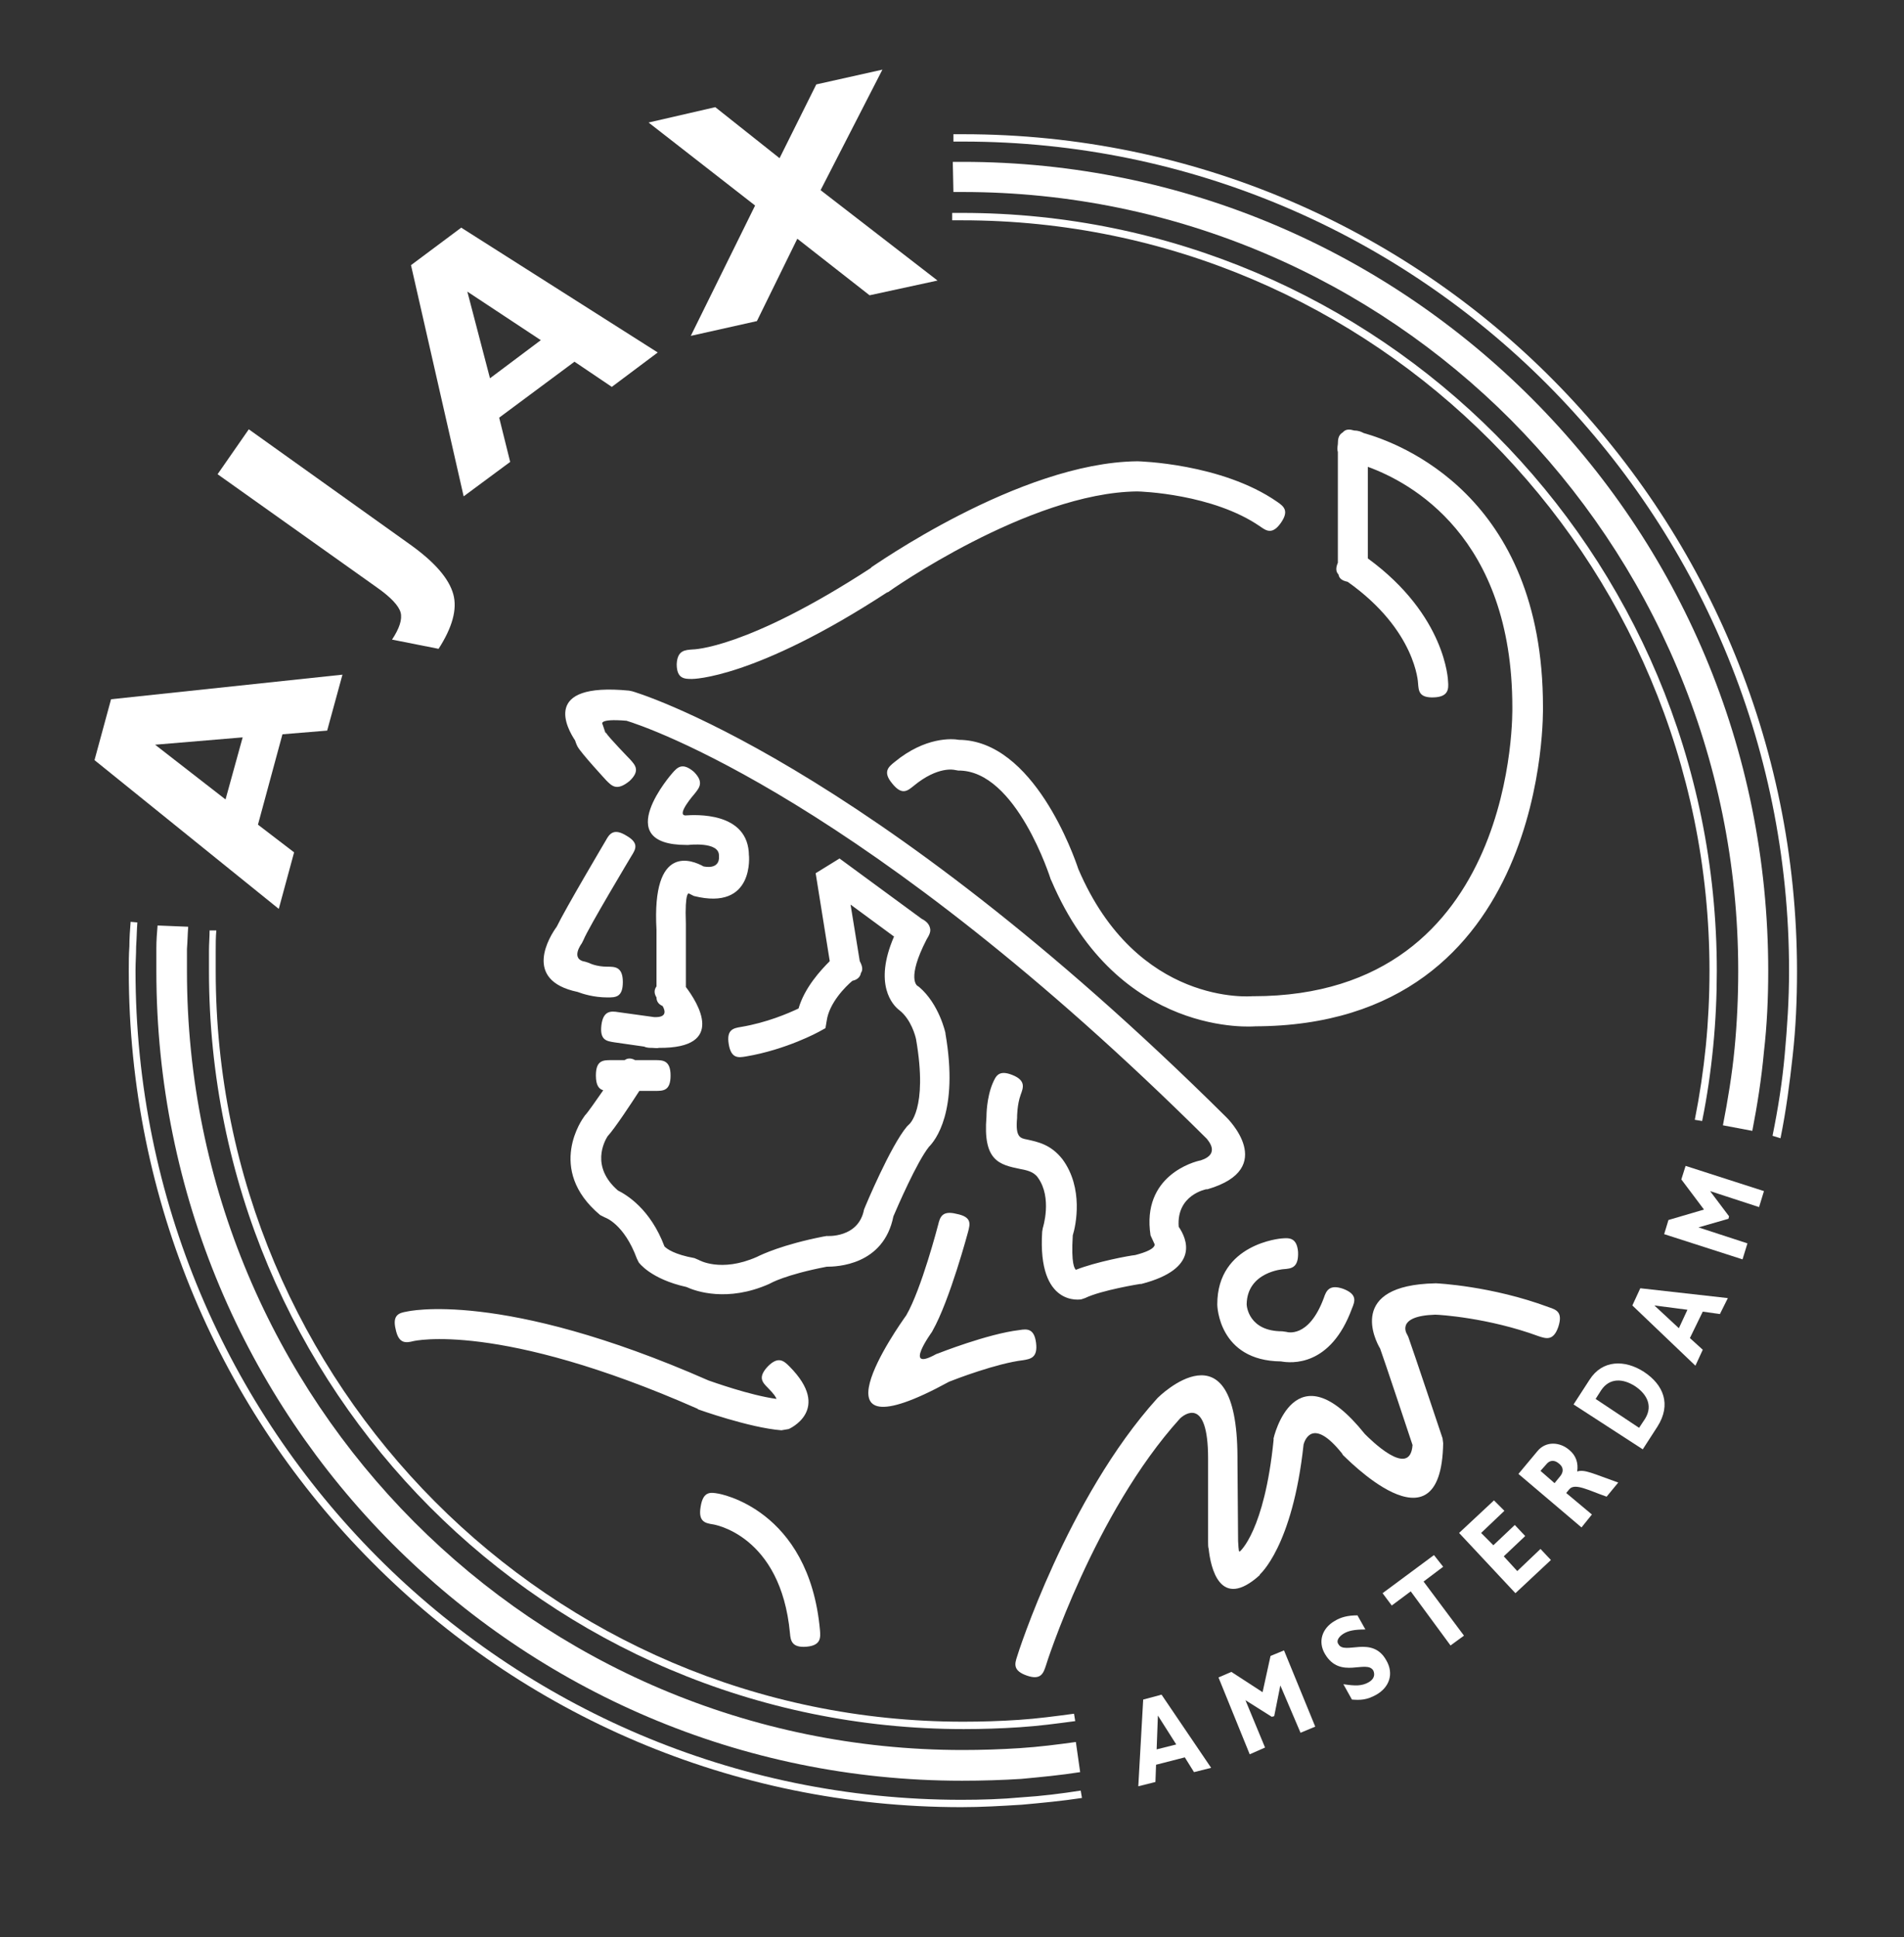 <svg width="58" height="59" viewBox="0 0 58 59" fill="none" xmlns="http://www.w3.org/2000/svg">
<rect x="0" y="0" width="58" height="59" fill="#333333" stroke="none"/>
<path d="M52.484 34.275C52.633 33.508 52.764 32.721 52.839 31.934C52.913 31.167 52.95 30.38 52.95 29.575C52.95 23.02 50.302 17.103 46.032 12.796C41.761 8.507 35.85 5.848 29.323 5.848C29.229 5.848 29.136 5.848 29.043 5.848L29.024 4.93C29.117 4.93 29.229 4.93 29.323 4.93C36.092 4.93 42.227 7.683 46.684 12.159C51.142 16.635 53.864 22.758 53.864 29.575C53.864 30.399 53.827 31.223 53.734 32.028C53.659 32.852 53.529 33.676 53.379 34.444L52.484 34.275Z" fill="white"/>
<path d="M51.627 34.107C51.776 33.358 51.888 32.609 51.963 31.86C52.037 31.111 52.075 30.343 52.075 29.575C52.075 23.264 49.52 17.552 45.398 13.414C41.277 9.275 35.589 6.71 29.305 6.71C29.249 6.71 29.211 6.71 29.155 6.71C29.099 6.71 29.062 6.71 29.006 6.71V6.485C29.062 6.485 29.099 6.485 29.155 6.485C29.211 6.485 29.267 6.485 29.305 6.485C35.645 6.485 41.408 9.069 45.566 13.245C49.725 17.421 52.298 23.189 52.298 29.575C52.298 30.343 52.261 31.129 52.187 31.878C52.112 32.646 52 33.414 51.851 34.144L51.627 34.107Z" fill="white"/>
<path d="M53.995 34.594C54.163 33.77 54.294 32.946 54.368 32.103C54.443 31.279 54.499 30.436 54.499 29.575C54.499 22.59 51.683 16.279 47.133 11.709C42.582 7.14 36.279 4.312 29.342 4.312C29.286 4.312 29.248 4.312 29.192 4.312C29.137 4.312 29.099 4.312 29.043 4.312V4.088C29.099 4.088 29.137 4.088 29.192 4.088C29.248 4.088 29.304 4.088 29.342 4.088C36.354 4.088 42.713 6.934 47.3 11.56C51.888 16.185 54.741 22.552 54.741 29.593C54.741 30.455 54.704 31.298 54.611 32.14C54.517 33.002 54.406 33.844 54.238 34.669L53.995 34.594Z" fill="white"/>
<path d="M5.733 28.227C5.714 28.47 5.714 28.676 5.695 28.901C5.695 29.126 5.695 29.35 5.695 29.575C5.695 36.129 8.343 42.066 12.614 46.354C16.884 50.643 22.796 53.302 29.323 53.302C29.901 53.302 30.479 53.283 31.058 53.246C31.654 53.208 32.232 53.133 32.773 53.058L32.904 53.976C32.307 54.07 31.71 54.126 31.113 54.182C30.535 54.219 29.92 54.238 29.305 54.238C22.535 54.238 16.4 51.485 11.943 47.01C7.504 42.553 4.763 36.392 4.763 29.575C4.763 29.331 4.763 29.107 4.763 28.882C4.763 28.639 4.781 28.414 4.8 28.189L5.733 28.227Z" fill="white"/>
<path d="M6.59 28.339C6.571 28.545 6.571 28.751 6.571 28.957C6.571 29.163 6.571 29.369 6.571 29.575C6.571 35.886 9.126 41.598 13.248 45.736C17.369 49.875 23.057 52.44 29.341 52.44C29.901 52.44 30.479 52.422 31.039 52.384C31.598 52.347 32.157 52.272 32.717 52.197L32.754 52.422C32.195 52.497 31.635 52.572 31.057 52.609C30.498 52.646 29.92 52.665 29.36 52.665C23.02 52.665 17.257 50.081 13.098 45.905C8.94 41.729 6.366 35.961 6.366 29.575C6.366 29.369 6.366 29.163 6.366 28.957C6.366 28.751 6.385 28.545 6.385 28.339H6.59Z" fill="white"/>
<path d="M4.184 28.096C4.165 28.339 4.165 28.582 4.147 28.826C4.147 29.069 4.128 29.313 4.128 29.556C4.128 36.541 6.944 42.852 11.494 47.422C16.044 51.991 22.348 54.819 29.285 54.819C29.9 54.819 30.516 54.8 31.113 54.744C31.728 54.706 32.325 54.631 32.921 54.538L32.959 54.763C32.343 54.856 31.747 54.912 31.131 54.968C30.516 55.006 29.9 55.043 29.285 55.043C22.273 55.043 15.914 52.197 11.326 47.571C6.757 42.983 3.923 36.616 3.923 29.575C3.923 29.331 3.923 29.069 3.941 28.826C3.941 28.582 3.96 28.32 3.979 28.077L4.184 28.096Z" fill="white"/>
<path d="M35.831 53.133L35.234 53.283L35.272 52.253L35.831 53.133ZM35.383 51.616L34.824 51.766L34.675 54.407L35.197 54.276L35.216 53.751L36.092 53.526L36.372 53.976L36.894 53.845L35.383 51.616Z" fill="white"/>
<path d="M38.703 50.437L39.114 50.268L40.065 52.59L39.617 52.777L39.002 51.335L38.815 52.272L38.741 52.291L37.939 51.785L38.536 53.227L38.069 53.433L37.118 51.092L37.51 50.923L38.461 51.541L38.703 50.437Z" fill="white"/>
<path d="M41.593 49.631C41.258 49.631 41.071 49.669 40.922 49.762C40.773 49.856 40.698 49.987 40.773 50.081C40.959 50.418 41.799 49.8 42.228 50.568C42.47 50.98 42.321 51.392 41.929 51.616C41.631 51.785 41.426 51.785 41.183 51.766L40.922 51.298C41.295 51.354 41.482 51.354 41.687 51.242C41.855 51.148 41.892 51.017 41.836 50.886C41.631 50.53 40.829 51.167 40.363 50.38C40.139 50.006 40.269 49.594 40.661 49.369C40.847 49.257 41.053 49.201 41.351 49.201L41.593 49.631Z" fill="white"/>
<path d="M43.962 47.721L43.365 48.171L44.596 49.819L44.186 50.118L42.974 48.47L42.396 48.901L42.116 48.526L43.682 47.365L43.962 47.721Z" fill="white"/>
<path d="M47.244 47.515L46.163 48.526L44.447 46.691L45.51 45.699L45.827 46.017L45.118 46.691L45.491 47.066L46.144 46.448L46.461 46.785L45.808 47.403L46.219 47.852L46.927 47.178L47.244 47.515Z" fill="white"/>
<path d="M46.927 44.8L47.094 44.612C47.206 44.463 47.355 44.463 47.486 44.575C47.654 44.706 47.617 44.856 47.523 44.968L47.355 45.174L46.927 44.8ZM46.255 44.893L48.176 46.523L48.493 46.129L47.71 45.474L47.803 45.362C47.971 45.156 48.4 45.399 48.941 45.586L49.295 45.156C48.549 44.893 48.269 44.744 48.045 44.819C48.083 44.556 48.008 44.332 47.803 44.163C47.523 43.92 47.094 43.882 46.833 44.2L46.255 44.893Z" fill="white"/>
<path d="M48.606 42.609L48.773 42.347C49.035 41.953 49.445 41.991 49.799 42.215C50.116 42.422 50.377 42.777 50.116 43.208L49.93 43.489L48.606 42.609ZM47.934 42.777L50.042 44.144L50.489 43.452C50.918 42.777 50.676 42.178 50.079 41.785C49.501 41.41 48.811 41.41 48.419 42.028L47.934 42.777Z" fill="white"/>
<path d="M51.403 39.893L51.142 40.455L50.396 39.762L51.403 39.893ZM49.967 39.238L49.725 39.762L51.646 41.597L51.87 41.111L51.478 40.755L51.87 39.95L52.392 40.024L52.634 39.538L49.967 39.238Z" fill="white"/>
<path d="M51.217 35.923L51.347 35.511L53.734 36.279L53.585 36.766L52.093 36.279L52.671 37.047L52.652 37.122L51.739 37.384L53.231 37.871L53.081 38.358L50.694 37.59L50.825 37.159L51.907 36.841L51.217 35.923Z" fill="white"/>
<path d="M4.725 22.683L7.392 22.459L6.87 24.35L4.725 22.683ZM8.959 25.961L7.858 25.118L8.604 22.365L9.966 22.253L10.432 20.549L3.383 21.298L2.879 23.152L8.492 27.683L8.959 25.961Z" fill="white"/>
<path d="M11.942 19.481C12.166 19.144 12.259 18.863 12.204 18.657C12.148 18.451 11.905 18.189 11.476 17.889L6.628 14.444L7.579 13.076L12.483 16.578C13.248 17.122 13.677 17.627 13.807 18.095C13.938 18.563 13.77 19.125 13.36 19.762L11.942 19.481Z" fill="white"/>
<path d="M14.236 8.882L16.474 10.361L14.926 11.522L14.236 8.882ZM15.541 14.069L15.206 12.721L17.5 11.017L18.637 11.784L20.036 10.736L14.05 6.934L12.52 8.076L14.124 15.118L15.541 14.069Z" fill="white"/>
<path d="M21.043 10.23L23.002 6.26L19.757 3.732L21.789 3.264L23.747 4.818L24.866 2.571L26.88 2.121L24.997 5.792L28.559 8.545L26.489 8.994L24.288 7.271L23.057 9.78L21.043 10.23Z" fill="white"/>
<path d="M12.39 39.949C12.39 39.949 15.243 39.257 21.584 42.047C21.695 42.084 22.833 42.496 23.654 42.609C23.635 42.553 23.579 42.459 23.392 42.272C23.225 42.103 23.075 41.953 23.392 41.616C23.709 41.298 23.877 41.448 24.045 41.616C25.369 42.946 24.026 43.526 24.026 43.526L23.803 43.564C22.833 43.489 21.267 42.927 21.267 42.927L21.248 42.908C15.168 40.23 12.595 40.848 12.595 40.848C12.371 40.904 12.147 40.942 12.054 40.492C11.942 40.043 12.166 39.987 12.39 39.949ZM25.966 29.874C25.761 30.043 25.257 30.549 25.183 31.092L25.145 31.316L24.94 31.429C24.94 31.429 23.952 31.972 22.721 32.178C22.497 32.215 22.273 32.253 22.199 31.803C22.124 31.354 22.348 31.316 22.572 31.279C23.355 31.148 24.008 30.867 24.325 30.717C24.511 30.08 24.996 29.556 25.276 29.275L24.847 26.597L25.574 26.148L28.073 27.983C28.26 28.077 28.316 28.189 28.334 28.283C28.353 28.376 28.316 28.47 28.223 28.62C27.607 29.818 27.943 30.024 27.943 30.024L27.999 30.062C28.614 30.586 28.801 31.466 28.801 31.466V31.485C29.211 33.863 28.484 34.743 28.297 34.931C27.924 35.399 27.327 36.785 27.215 37.047C26.917 38.545 25.481 38.582 25.183 38.582C23.915 38.826 23.467 39.088 23.467 39.088L23.43 39.107C22.162 39.669 21.192 39.331 20.912 39.2C19.812 38.957 19.458 38.451 19.458 38.451L19.402 38.339C19.01 37.272 18.432 37.084 18.432 37.084L18.283 37.009C16.604 35.605 17.779 34.032 17.779 34.032L17.817 33.976C17.91 33.882 18.152 33.526 18.376 33.208C18.245 33.17 18.152 33.058 18.152 32.758C18.152 32.29 18.376 32.29 18.618 32.29H19.029C19.103 32.234 19.215 32.215 19.346 32.29H19.961C20.185 32.29 20.427 32.29 20.427 32.758C20.427 33.227 20.203 33.227 19.961 33.227H19.476C19.234 33.601 18.73 34.369 18.506 34.612C18.413 34.762 17.984 35.53 18.823 36.26C19.085 36.391 19.812 36.822 20.241 37.964C20.315 38.039 20.539 38.208 21.155 38.32L21.285 38.376C21.285 38.376 21.956 38.77 23.057 38.283C23.206 38.208 23.84 37.908 25.071 37.665L25.183 37.646C25.183 37.646 26.152 37.721 26.32 36.841L26.358 36.747C26.358 36.747 27.122 34.912 27.626 34.313L27.682 34.257C27.682 34.257 28.278 33.807 27.905 31.653C27.887 31.56 27.756 31.054 27.402 30.773C27.197 30.623 26.6 29.987 27.234 28.526L25.91 27.552L26.19 29.275C26.283 29.444 26.283 29.556 26.227 29.631C26.208 29.743 26.134 29.837 25.966 29.874ZM37.715 46.934C37.715 46.972 37.733 47.29 37.752 47.253H37.771C37.771 47.253 38.517 46.635 38.796 43.863V43.807C38.796 43.807 39.43 40.998 41.575 43.676C41.724 43.826 42.955 45.062 43.029 44.013C42.88 43.564 42.19 41.485 42.041 41.073C41.892 40.83 41.034 39.144 43.719 39.088H43.757C43.757 39.088 45.435 39.163 47.188 39.818C47.412 39.893 47.617 39.968 47.468 40.418C47.319 40.848 47.095 40.773 46.871 40.699C45.342 40.137 43.85 40.043 43.719 40.043C42.489 40.081 42.862 40.642 42.862 40.642L42.899 40.717C43.029 41.073 43.943 43.807 43.943 43.807L43.962 43.957C43.906 47.478 40.922 44.313 40.904 44.313L40.885 44.275C39.99 43.152 39.747 43.863 39.71 43.994C39.374 47.122 38.367 47.965 38.367 47.965H38.386C37.155 49.088 36.876 47.721 36.819 47.178C36.801 47.122 36.801 47.047 36.801 46.972C36.801 46.916 36.801 46.878 36.801 46.822V44.425C36.801 42.496 36.055 43.096 35.943 43.208C33.332 46.092 31.859 50.717 31.859 50.736C31.784 50.961 31.71 51.185 31.281 51.036C30.852 50.886 30.908 50.68 30.983 50.455C30.983 50.436 32.512 45.624 35.253 42.59L35.272 42.571C35.272 42.571 37.677 40.174 37.696 44.369C37.696 44.388 37.696 44.425 37.696 44.444V44.463V44.481V44.5L37.715 46.934ZM35.943 43.189C35.924 43.189 35.924 43.189 35.943 43.189V43.189ZM21.155 24.181C21.155 24.181 20.595 24.818 20.875 24.837C21.155 24.818 22.814 24.706 22.814 26.073V26.035C22.814 26.035 23.001 27.758 21.136 27.29L20.987 27.215C20.987 27.215 20.856 27.122 20.893 28.133C20.893 28.17 20.893 28.226 20.893 28.283C20.893 28.339 20.893 28.414 20.893 28.47V30.062C21.248 30.53 22.143 31.934 20.073 31.916C20.017 31.934 19.942 31.916 19.868 31.916C19.793 31.916 19.7 31.916 19.625 31.878L18.712 31.747C18.488 31.71 18.264 31.691 18.32 31.223C18.376 30.773 18.618 30.792 18.842 30.829L19.924 30.979C20.334 30.998 20.259 30.773 20.185 30.642C20.054 30.586 19.998 30.492 19.998 30.38C19.942 30.286 19.905 30.174 19.998 30.043V28.32C19.849 25.661 21.099 26.204 21.434 26.391C21.956 26.485 21.901 26.092 21.901 26.092V26.054C21.901 25.623 20.968 25.736 20.968 25.736H20.912C18.544 25.736 20.483 23.545 20.483 23.545C20.633 23.376 20.782 23.208 21.136 23.507C21.453 23.826 21.304 23.994 21.155 24.181ZM18.469 23.77C18.469 23.77 17.705 22.945 17.593 22.739C17.555 22.665 17.537 22.608 17.518 22.552C17.294 22.215 16.455 20.773 19.159 21.035L19.253 21.054C19.271 21.054 26.339 23.095 37.36 34.032C37.36 34.032 38.964 35.586 36.782 36.223H36.745C36.745 36.223 35.831 36.391 35.906 37.365C36.148 37.721 36.577 38.639 34.768 39.107H34.731C34.731 39.107 33.556 39.294 33.053 39.537L32.941 39.575C32.941 39.575 31.598 39.837 31.747 37.515L31.766 37.403C31.766 37.403 32.064 36.485 31.616 35.867C31.486 35.68 31.262 35.642 31.076 35.605C30.442 35.474 29.938 35.361 30.05 34.013C30.05 33.976 30.05 33.451 30.236 33.002C30.33 32.796 30.404 32.571 30.833 32.74C31.262 32.908 31.169 33.133 31.094 33.339C30.983 33.639 30.983 34.013 30.983 34.013V34.05C30.927 34.631 31.076 34.669 31.281 34.706C31.616 34.781 32.008 34.856 32.362 35.305C33.015 36.185 32.773 37.328 32.679 37.627C32.624 38.508 32.736 38.639 32.773 38.676C33.388 38.433 34.395 38.245 34.582 38.227C35.309 38.039 35.16 37.871 35.16 37.871L35.048 37.627C34.768 35.811 36.372 35.38 36.577 35.343C37.211 35.137 36.764 34.706 36.764 34.687C26.358 24.35 19.644 22.122 19.085 21.953C18.189 21.878 18.357 22.065 18.357 22.065L18.451 22.346C18.451 22.346 18.451 22.271 18.469 22.328C18.506 22.421 19.197 23.133 19.197 23.133C19.346 23.301 19.514 23.47 19.178 23.788C18.786 24.107 18.637 23.938 18.469 23.77ZM29.491 37.515C29.491 37.515 28.931 39.612 28.409 40.53L28.39 40.567C28.39 40.567 27.477 41.822 28.521 41.242L28.577 41.223C28.577 41.223 30.087 40.624 31.057 40.511C31.281 40.474 31.505 40.455 31.561 40.904C31.616 41.354 31.393 41.391 31.169 41.429C30.367 41.523 29.099 42.009 28.913 42.084C24.455 44.519 27.365 40.399 27.607 40.062C28.073 39.257 28.577 37.309 28.577 37.309C28.633 37.084 28.689 36.859 29.136 36.972C29.621 37.066 29.547 37.29 29.491 37.515ZM41.538 13.189C42.601 13.488 47.002 15.08 47.002 21.522C47.002 21.541 47.244 31.26 38.2 31.26H38.237C38.218 31.26 34.078 31.635 32.027 26.822L32.008 26.785C32.008 26.785 30.964 23.451 29.192 23.47L29.08 23.451C29.08 23.451 28.577 23.32 27.831 23.938C27.644 24.088 27.477 24.238 27.178 23.863C26.88 23.507 27.066 23.358 27.253 23.208C28.185 22.44 29.006 22.496 29.211 22.534C31.486 22.552 32.717 26.073 32.847 26.466C34.638 30.661 38.125 30.343 38.144 30.343H38.181C46.274 30.343 46.069 21.56 46.069 21.541C46.069 16.335 42.955 14.687 41.668 14.219V17.009C44.055 18.751 44.111 20.736 44.111 20.754C44.13 20.979 44.13 21.223 43.682 21.241C43.216 21.26 43.216 21.035 43.197 20.811C43.197 20.811 43.141 19.2 41.053 17.721C40.866 17.683 40.792 17.608 40.773 17.496C40.698 17.421 40.68 17.309 40.754 17.14V13.769C40.736 13.713 40.736 13.638 40.754 13.526C40.754 13.376 40.773 13.245 40.904 13.17C40.997 13.058 41.127 13.076 41.258 13.114C41.388 13.114 41.463 13.151 41.538 13.189ZM19.234 26.073C19.234 26.073 17.91 28.283 17.779 28.62L17.723 28.732C17.723 28.732 17.35 29.219 17.835 29.294L17.947 29.331C17.947 29.331 18.152 29.444 18.506 29.444C18.73 29.444 18.973 29.444 18.973 29.912C18.973 30.38 18.749 30.38 18.506 30.38C18.078 30.38 17.742 30.268 17.593 30.212C15.896 29.856 16.753 28.507 16.959 28.226C17.22 27.683 18.451 25.605 18.451 25.605C18.562 25.399 18.693 25.211 19.085 25.455C19.476 25.68 19.364 25.867 19.234 26.073ZM21.099 19.781C21.099 19.781 22.721 19.781 26.544 17.29H26.525C26.544 17.29 31.038 14.088 34.638 14.05H34.656C34.656 14.05 37.211 14.106 38.908 15.286C39.095 15.417 39.281 15.548 39.02 15.923C38.759 16.297 38.572 16.166 38.386 16.035C36.95 15.043 34.749 14.968 34.638 14.968C31.337 15.005 27.066 18.02 27.048 18.039H27.029C22.982 20.68 21.099 20.68 21.08 20.68C20.856 20.68 20.614 20.68 20.614 20.23C20.633 19.799 20.875 19.799 21.099 19.781ZM39.095 38.657C39.095 38.657 37.994 38.732 37.976 39.725C37.976 39.8 38.05 40.549 39.057 40.549L39.188 40.567C39.188 40.567 39.859 40.792 40.325 39.537C40.4 39.313 40.493 39.107 40.922 39.257C41.351 39.425 41.277 39.631 41.183 39.856C40.531 41.635 39.337 41.523 39.02 41.466C37.118 41.448 37.081 39.762 37.081 39.743V39.725C37.081 37.871 39.039 37.721 39.039 37.721C39.263 37.702 39.505 37.684 39.542 38.133C39.561 38.62 39.337 38.639 39.095 38.657ZM21.882 45.493C21.882 45.493 24.642 45.942 24.978 49.65C24.996 49.875 25.015 50.118 24.567 50.156C24.12 50.193 24.082 49.968 24.064 49.744C23.784 46.747 21.733 46.429 21.714 46.429C21.49 46.392 21.267 46.354 21.341 45.905C21.416 45.399 21.658 45.455 21.882 45.493Z" fill="white"/>
</svg>
